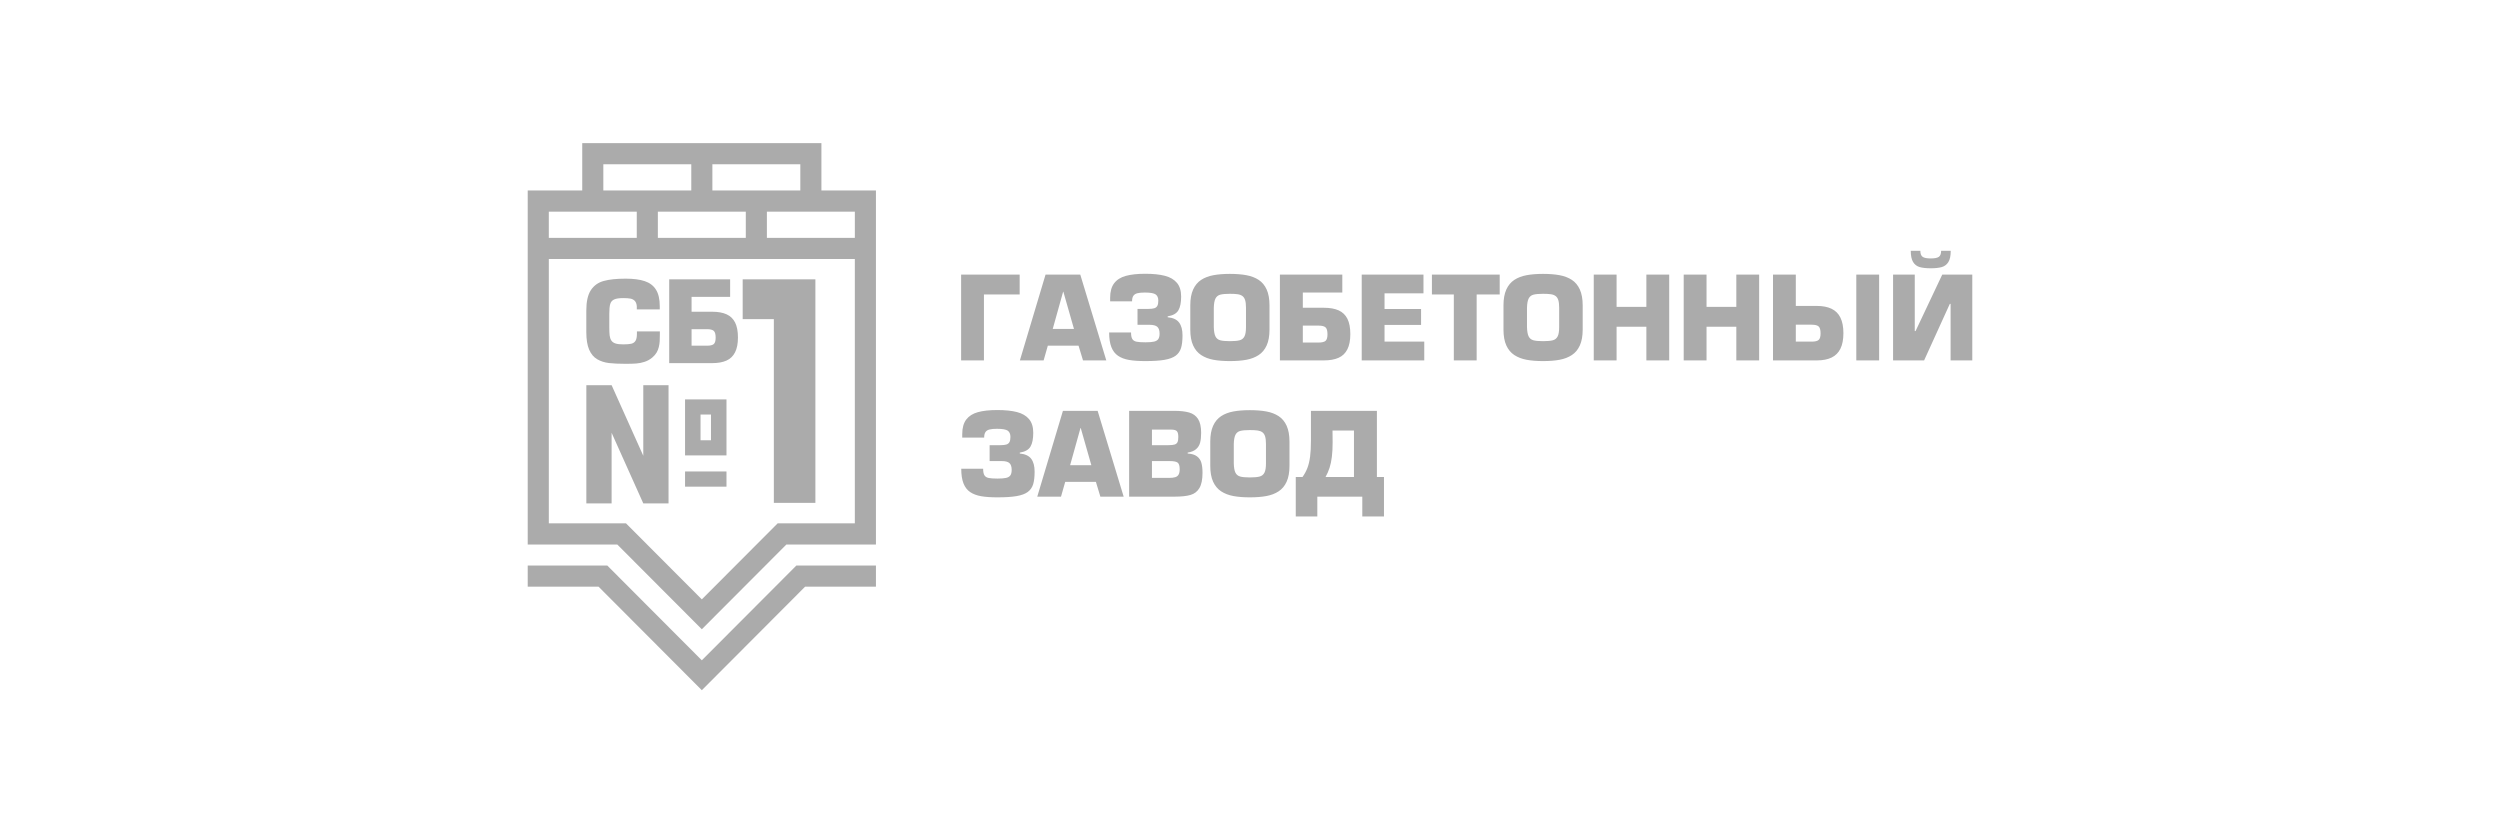 <?xml version="1.0" encoding="UTF-8"?> <svg xmlns="http://www.w3.org/2000/svg" width="240" height="80" viewBox="0 0 240 80" fill="none"> <path d="M51.674 18.287H55.895V14.754V13.738H56.908H66.363H67.375H68.388H77.843H78.856V14.754V18.287H83.077H84.09V19.302V23.85V24.866H84.09V51.259V52.274H83.077H75.492L68.091 59.693L67.375 60.411L66.66 59.693L59.26 52.274H51.674H50.661V51.259V24.866H50.661V23.85V19.302V18.287H51.674H51.674ZM82.064 24.866H73.622H72.609H71.597H63.154H62.142H61.129H52.687V50.243H59.679H60.098L60.395 50.541L67.375 57.54L74.356 50.541L74.653 50.243H75.072H82.064V24.866H82.064ZM50.661 54.29V56.321H57.461L66.66 65.543L67.375 66.261L68.091 65.543L77.29 56.321H84.09V54.29H76.871H76.451L76.155 54.588L67.375 63.39L58.596 54.588L58.3 54.29H57.88H50.661H50.661ZM68.388 15.769V18.287H76.831V15.769H68.388ZM57.92 18.287H66.363V15.769H57.92V18.287ZM73.622 20.317V22.835H82.065V20.317H73.622ZM63.154 20.317V22.835H71.597V20.317H63.154ZM61.129 20.317H52.686V22.835H61.129V20.317Z" fill="#ABABAB"></path> <path d="M58.715 36.978L61.755 43.754V36.978H64.18V48.325H61.755L58.715 41.549V48.325H56.289V39.41V36.978H58.715ZM70.092 26.817H64.243V34.86H68.372C68.921 34.86 69.379 34.778 69.743 34.615C70.106 34.452 70.381 34.188 70.564 33.825C70.75 33.462 70.843 32.985 70.843 32.394C70.843 31.802 70.752 31.325 70.57 30.962C70.386 30.601 70.115 30.338 69.752 30.174C69.388 30.009 68.928 29.927 68.372 29.927H66.391V28.501H70.092V26.817ZM66.391 31.6H67.867C68.183 31.6 68.4 31.655 68.522 31.764C68.643 31.873 68.703 32.09 68.703 32.415C68.703 32.72 68.643 32.924 68.522 33.03C68.4 33.135 68.183 33.187 67.867 33.187H66.391V31.6V31.6ZM61.144 31.816H63.347V32.052C63.347 32.342 63.342 32.577 63.331 32.761C63.319 32.946 63.29 33.133 63.244 33.323C63.199 33.512 63.127 33.689 63.027 33.857C62.927 34.023 62.788 34.182 62.609 34.334C62.385 34.517 62.139 34.653 61.871 34.738C61.604 34.826 61.338 34.878 61.073 34.897C60.809 34.917 60.472 34.926 60.062 34.926C59.404 34.926 58.866 34.901 58.449 34.851C58.031 34.799 57.655 34.678 57.324 34.483C56.992 34.288 56.737 33.982 56.557 33.566C56.377 33.15 56.286 32.586 56.286 31.879V29.798C56.286 28.948 56.431 28.301 56.721 27.857C57.012 27.414 57.422 27.119 57.955 26.973C58.488 26.824 59.19 26.751 60.062 26.751C60.807 26.751 61.419 26.83 61.893 26.989C62.368 27.148 62.729 27.419 62.971 27.805C63.215 28.19 63.337 28.719 63.337 29.391V29.702H61.133V29.389C61.11 29.16 61.042 28.99 60.934 28.88C60.825 28.769 60.686 28.697 60.515 28.665C60.343 28.633 60.115 28.617 59.828 28.617C59.424 28.617 59.13 28.663 58.943 28.756C58.755 28.847 58.632 28.997 58.577 29.203C58.52 29.407 58.492 29.721 58.492 30.142V31.396C58.492 31.752 58.504 32.023 58.527 32.213C58.55 32.402 58.604 32.561 58.689 32.69C58.775 32.821 58.907 32.913 59.083 32.972C59.261 33.031 59.509 33.06 59.828 33.06C60.163 33.06 60.422 33.04 60.6 32.999C60.78 32.958 60.916 32.865 61.007 32.722C61.097 32.579 61.144 32.356 61.144 32.052V31.816L61.144 31.816ZM78.278 26.816V48.274H74.289V30.639H71.297V26.816H78.278H78.278ZM69.742 38.34V43.721H65.765V38.34H69.742ZM68.255 39.798H67.252V42.263H68.255V39.798ZM65.765 45.262H69.742V46.721H65.765V45.262Z" fill="#ABABAB"></path> <path d="M94.458 34.598V28.271H97.888V26.359H92.267V34.598H94.458ZM103.539 33.181H100.592L100.188 34.598H97.909L100.373 26.359H103.706L106.204 34.598H103.969L103.539 33.181ZM103.101 31.577L102.082 28.005H102.06L101.063 31.577H103.101ZM110.365 31.182H109.202V29.655H110.245C110.488 29.655 110.676 29.635 110.809 29.593C110.943 29.552 111.039 29.475 111.103 29.362C111.167 29.25 111.198 29.084 111.198 28.864C111.198 28.589 111.114 28.39 110.946 28.267C110.776 28.144 110.431 28.084 109.905 28.084C109.599 28.084 109.356 28.106 109.182 28.152C109.009 28.197 108.881 28.282 108.8 28.402C108.718 28.525 108.678 28.699 108.678 28.928H106.573V28.587C106.573 27.996 106.702 27.531 106.958 27.194C107.215 26.855 107.588 26.619 108.077 26.485C108.565 26.35 109.186 26.282 109.938 26.282C110.692 26.282 111.322 26.346 111.825 26.476C112.329 26.606 112.714 26.832 112.984 27.152C113.254 27.472 113.39 27.912 113.39 28.468C113.39 29.047 113.302 29.488 113.125 29.79C112.948 30.094 112.606 30.286 112.097 30.369V30.457C112.61 30.504 112.975 30.673 113.192 30.962C113.412 31.253 113.521 31.663 113.521 32.192C113.521 32.699 113.474 33.106 113.379 33.413C113.282 33.719 113.11 33.965 112.862 34.148C112.613 34.331 112.259 34.462 111.799 34.543C111.339 34.624 110.725 34.664 109.96 34.664C109.33 34.664 108.808 34.627 108.39 34.556C107.973 34.483 107.621 34.351 107.338 34.16C107.053 33.968 106.837 33.692 106.693 33.325C106.549 32.961 106.478 32.492 106.478 31.919H108.58C108.58 32.201 108.62 32.408 108.7 32.542C108.78 32.676 108.914 32.762 109.102 32.802C109.288 32.842 109.575 32.862 109.96 32.862C110.318 32.862 110.592 32.84 110.784 32.796C110.974 32.752 111.111 32.672 111.195 32.553C111.277 32.434 111.319 32.26 111.319 32.029C111.319 31.725 111.248 31.508 111.105 31.378C110.964 31.248 110.718 31.182 110.365 31.182ZM118.068 34.664C117.46 34.664 116.932 34.622 116.483 34.538C116.034 34.453 115.643 34.303 115.311 34.085C114.98 33.869 114.723 33.56 114.54 33.161C114.359 32.762 114.268 32.255 114.268 31.643V29.314C114.268 28.703 114.359 28.195 114.542 27.793C114.724 27.392 114.982 27.084 115.312 26.868C115.643 26.652 116.034 26.504 116.483 26.42C116.932 26.335 117.46 26.293 118.068 26.293C118.678 26.293 119.208 26.335 119.659 26.42C120.11 26.504 120.499 26.652 120.831 26.868C121.162 27.084 121.417 27.392 121.6 27.793C121.781 28.195 121.872 28.703 121.872 29.314V31.643C121.872 32.255 121.781 32.762 121.6 33.161C121.419 33.56 121.163 33.869 120.831 34.085C120.501 34.303 120.11 34.453 119.659 34.538C119.208 34.622 118.678 34.664 118.068 34.664ZM118.068 32.752C118.488 32.752 118.802 32.723 119.012 32.665C119.22 32.608 119.374 32.483 119.471 32.291C119.567 32.101 119.615 31.802 119.615 31.401V29.545C119.615 29.235 119.587 28.994 119.533 28.818C119.48 28.64 119.392 28.509 119.275 28.421C119.157 28.333 119.005 28.274 118.819 28.247C118.632 28.219 118.382 28.205 118.068 28.205C117.654 28.205 117.343 28.234 117.137 28.291C116.932 28.348 116.783 28.47 116.686 28.659C116.589 28.846 116.536 29.142 116.525 29.545V31.401C116.536 31.806 116.589 32.104 116.684 32.295C116.779 32.483 116.93 32.608 117.137 32.665C117.343 32.723 117.654 32.752 118.068 32.752ZM128.862 26.359H122.871V34.598H127.1C127.663 34.598 128.132 34.514 128.505 34.347C128.877 34.181 129.158 33.91 129.346 33.538C129.536 33.166 129.631 32.677 129.631 32.071C129.631 31.465 129.538 30.977 129.352 30.605C129.166 30.235 128.886 29.966 128.514 29.797C128.141 29.629 127.67 29.545 127.1 29.545H125.071V28.084H128.862V26.359ZM125.071 31.259H126.582C126.905 31.259 127.128 31.315 127.252 31.427C127.376 31.539 127.438 31.76 127.438 32.093C127.438 32.406 127.376 32.615 127.252 32.723C127.128 32.831 126.905 32.884 126.582 32.884H125.071V31.259ZM132.916 28.161V29.666H136.423V31.193H132.916V32.796H136.729V34.598H130.725V26.359H136.653V28.161H132.916ZM141.759 28.271V34.598H139.567V28.271H137.464V26.359H143.972V28.271H141.759ZM148.134 34.664C147.526 34.664 146.998 34.622 146.549 34.538C146.099 34.453 145.709 34.303 145.376 34.085C145.046 33.869 144.788 33.56 144.606 33.161C144.425 32.762 144.334 32.255 144.334 31.643V29.314C144.334 28.703 144.425 28.195 144.607 27.793C144.79 27.392 145.048 27.084 145.378 26.868C145.709 26.652 146.099 26.504 146.549 26.42C146.998 26.335 147.526 26.293 148.134 26.293C148.744 26.293 149.273 26.335 149.724 26.42C150.175 26.504 150.564 26.652 150.897 26.868C151.227 27.084 151.483 27.392 151.665 27.793C151.846 28.195 151.938 28.703 151.938 29.314V31.643C151.938 32.255 151.846 32.762 151.665 33.161C151.485 33.56 151.229 33.869 150.897 34.085C150.566 34.303 150.175 34.453 149.724 34.538C149.273 34.622 148.744 34.664 148.134 34.664ZM148.134 32.752C148.554 32.752 148.868 32.723 149.078 32.665C149.286 32.608 149.439 32.483 149.536 32.291C149.633 32.101 149.68 31.802 149.68 31.401V29.545C149.68 29.235 149.653 28.994 149.598 28.818C149.545 28.64 149.458 28.509 149.341 28.421C149.222 28.333 149.071 28.274 148.884 28.247C148.698 28.219 148.448 28.205 148.134 28.205C147.719 28.205 147.409 28.234 147.202 28.291C146.998 28.348 146.848 28.47 146.751 28.659C146.655 28.846 146.602 29.142 146.591 29.545V31.401C146.602 31.806 146.655 32.104 146.75 32.295C146.844 32.483 146.996 32.608 147.202 32.665C147.409 32.723 147.719 32.752 148.134 32.752ZM160.243 26.359V34.598H158.051V31.368H155.192V34.598H153V26.359H155.192V29.457H158.051V26.359H160.243ZM168.879 26.359V34.598H166.687V31.368H163.828V34.598H161.636V26.359H163.828V29.457H166.687V26.359H168.879ZM172.398 26.359H170.208V34.598H174.436C174.991 34.598 175.456 34.506 175.833 34.325C176.209 34.144 176.492 33.86 176.682 33.474C176.872 33.087 176.967 32.591 176.967 31.983C176.967 31.376 176.87 30.878 176.68 30.491C176.49 30.103 176.203 29.82 175.823 29.638C175.444 29.459 174.974 29.369 174.412 29.369H172.398V26.359ZM172.398 31.171H173.919C174.242 31.171 174.465 31.227 174.589 31.339C174.713 31.451 174.775 31.672 174.775 32.005C174.775 32.319 174.713 32.527 174.589 32.635C174.465 32.743 174.242 32.796 173.919 32.796H172.398V31.171ZM180.396 26.359V34.598H178.205V26.359H180.396ZM181.735 26.359H183.817V31.784H183.893L186.457 26.359H189.339V34.598H187.257V29.173H187.182L184.715 34.598H181.735L181.735 26.359ZM184.353 24.076C184.353 24.36 184.428 24.554 184.574 24.657C184.72 24.759 184.98 24.81 185.352 24.81C185.723 24.81 185.982 24.759 186.128 24.658C186.274 24.556 186.348 24.362 186.348 24.076H187.27C187.27 24.549 187.197 24.907 187.047 25.151C186.897 25.394 186.689 25.555 186.419 25.636C186.15 25.715 185.794 25.755 185.352 25.755C184.907 25.755 184.549 25.715 184.279 25.636C184.01 25.555 183.802 25.394 183.654 25.149C183.508 24.905 183.433 24.547 183.433 24.076L184.353 24.076ZM96.168 44.263H95.004V42.736H96.047C96.29 42.736 96.478 42.716 96.612 42.674C96.745 42.633 96.842 42.557 96.906 42.443C96.969 42.331 97.001 42.165 97.001 41.945C97.001 41.67 96.916 41.471 96.749 41.348C96.579 41.226 96.234 41.165 95.708 41.165C95.401 41.165 95.158 41.187 94.984 41.233C94.811 41.279 94.683 41.363 94.603 41.484C94.521 41.606 94.48 41.78 94.48 42.009H92.375V41.669C92.375 41.077 92.505 40.612 92.76 40.275C93.018 39.937 93.39 39.7 93.88 39.567C94.367 39.431 94.988 39.364 95.74 39.364C96.495 39.364 97.125 39.428 97.627 39.558C98.131 39.688 98.516 39.913 98.787 40.233C99.057 40.554 99.192 40.993 99.192 41.55C99.192 42.128 99.104 42.569 98.927 42.871C98.75 43.175 98.409 43.368 97.899 43.45V43.538C98.412 43.586 98.777 43.754 98.995 44.043C99.214 44.334 99.323 44.744 99.323 45.273C99.323 45.781 99.276 46.187 99.181 46.495C99.084 46.8 98.912 47.046 98.664 47.229C98.416 47.412 98.061 47.544 97.601 47.624C97.141 47.705 96.528 47.745 95.762 47.745C95.132 47.745 94.61 47.709 94.192 47.637C93.776 47.564 93.423 47.432 93.14 47.242C92.855 47.049 92.64 46.773 92.495 46.407C92.351 46.042 92.28 45.574 92.28 45.001H94.382C94.382 45.283 94.422 45.49 94.502 45.623C94.583 45.757 94.716 45.843 94.904 45.883C95.09 45.923 95.377 45.944 95.762 45.944C96.12 45.944 96.394 45.922 96.586 45.878C96.776 45.834 96.913 45.753 96.997 45.634C97.079 45.515 97.121 45.341 97.121 45.111C97.121 44.807 97.05 44.589 96.907 44.459C96.767 44.329 96.52 44.263 96.168 44.263ZM105.207 46.262H102.26L101.856 47.679H99.577L102.041 39.441H105.373L107.872 47.679H105.636L105.207 46.262ZM104.769 44.658L103.75 41.086H103.728L102.731 44.658H104.769ZM108.396 47.679V39.441H112.714C113.308 39.441 113.79 39.494 114.161 39.602C114.531 39.708 114.815 39.916 115.014 40.224C115.211 40.532 115.309 40.973 115.309 41.548C115.309 41.932 115.277 42.251 115.209 42.502C115.14 42.752 115.012 42.959 114.822 43.12C114.634 43.283 114.365 43.393 114.016 43.45V43.538C114.402 43.562 114.699 43.651 114.908 43.807C115.118 43.965 115.258 44.169 115.331 44.424C115.404 44.677 115.441 44.997 115.441 45.383C115.441 46.033 115.342 46.524 115.143 46.855C114.946 47.189 114.659 47.408 114.285 47.516C113.911 47.624 113.401 47.679 112.756 47.679L108.396 47.679ZM110.587 41.242V42.736H112.165C112.437 42.736 112.638 42.716 112.766 42.674C112.895 42.633 112.987 42.557 113.039 42.447C113.092 42.335 113.118 42.168 113.118 41.945C113.118 41.681 113.072 41.498 112.983 41.396C112.893 41.293 112.707 41.242 112.428 41.242H110.587ZM110.587 44.263V45.878H112.24C112.486 45.878 112.682 45.854 112.828 45.808C112.974 45.761 113.08 45.678 113.147 45.557C113.215 45.437 113.25 45.264 113.25 45.043C113.25 44.717 113.182 44.505 113.049 44.407C112.915 44.31 112.661 44.263 112.285 44.263L110.587 44.263ZM119.986 47.745C119.378 47.745 118.85 47.703 118.401 47.619C117.952 47.535 117.561 47.385 117.229 47.167C116.898 46.951 116.641 46.641 116.458 46.242C116.277 45.843 116.186 45.336 116.186 44.724V42.395C116.186 41.784 116.277 41.277 116.46 40.874C116.642 40.473 116.9 40.166 117.23 39.95C117.561 39.733 117.952 39.585 118.401 39.501C118.85 39.417 119.378 39.375 119.986 39.375C120.596 39.375 121.126 39.417 121.577 39.501C122.028 39.585 122.417 39.733 122.749 39.95C123.08 40.166 123.335 40.473 123.518 40.874C123.699 41.277 123.79 41.784 123.79 42.395V44.724C123.79 45.336 123.699 45.843 123.518 46.242C123.337 46.641 123.081 46.951 122.749 47.167C122.419 47.385 122.028 47.535 121.577 47.619C121.126 47.703 120.596 47.745 119.986 47.745ZM119.986 45.834C120.406 45.834 120.72 45.804 120.93 45.746C121.138 45.689 121.292 45.565 121.389 45.372C121.485 45.182 121.533 44.884 121.533 44.483V42.626C121.533 42.317 121.505 42.075 121.451 41.899C121.398 41.722 121.31 41.59 121.193 41.502C121.075 41.414 120.923 41.356 120.737 41.328C120.55 41.301 120.3 41.286 119.986 41.286C119.572 41.286 119.261 41.315 119.055 41.372C118.85 41.429 118.701 41.551 118.604 41.74C118.507 41.927 118.454 42.223 118.443 42.626V44.483C118.454 44.887 118.507 45.186 118.602 45.376C118.697 45.565 118.848 45.689 119.055 45.746C119.261 45.804 119.572 45.834 119.986 45.834ZM125.041 45.79C125.233 45.526 125.388 45.242 125.507 44.935C125.625 44.629 125.711 44.267 125.768 43.847C125.822 43.43 125.85 42.923 125.85 42.33V39.441H132.183V45.79H132.862V49.581H130.78V47.679H126.463V49.581H124.393V45.79L125.041 45.79ZM127.921 41.33L127.932 42.459C127.932 42.992 127.908 43.457 127.859 43.853C127.811 44.248 127.738 44.6 127.638 44.907C127.539 45.215 127.411 45.51 127.252 45.79H129.981V41.33H127.921Z" fill="#ABABAB"></path> </svg> 
